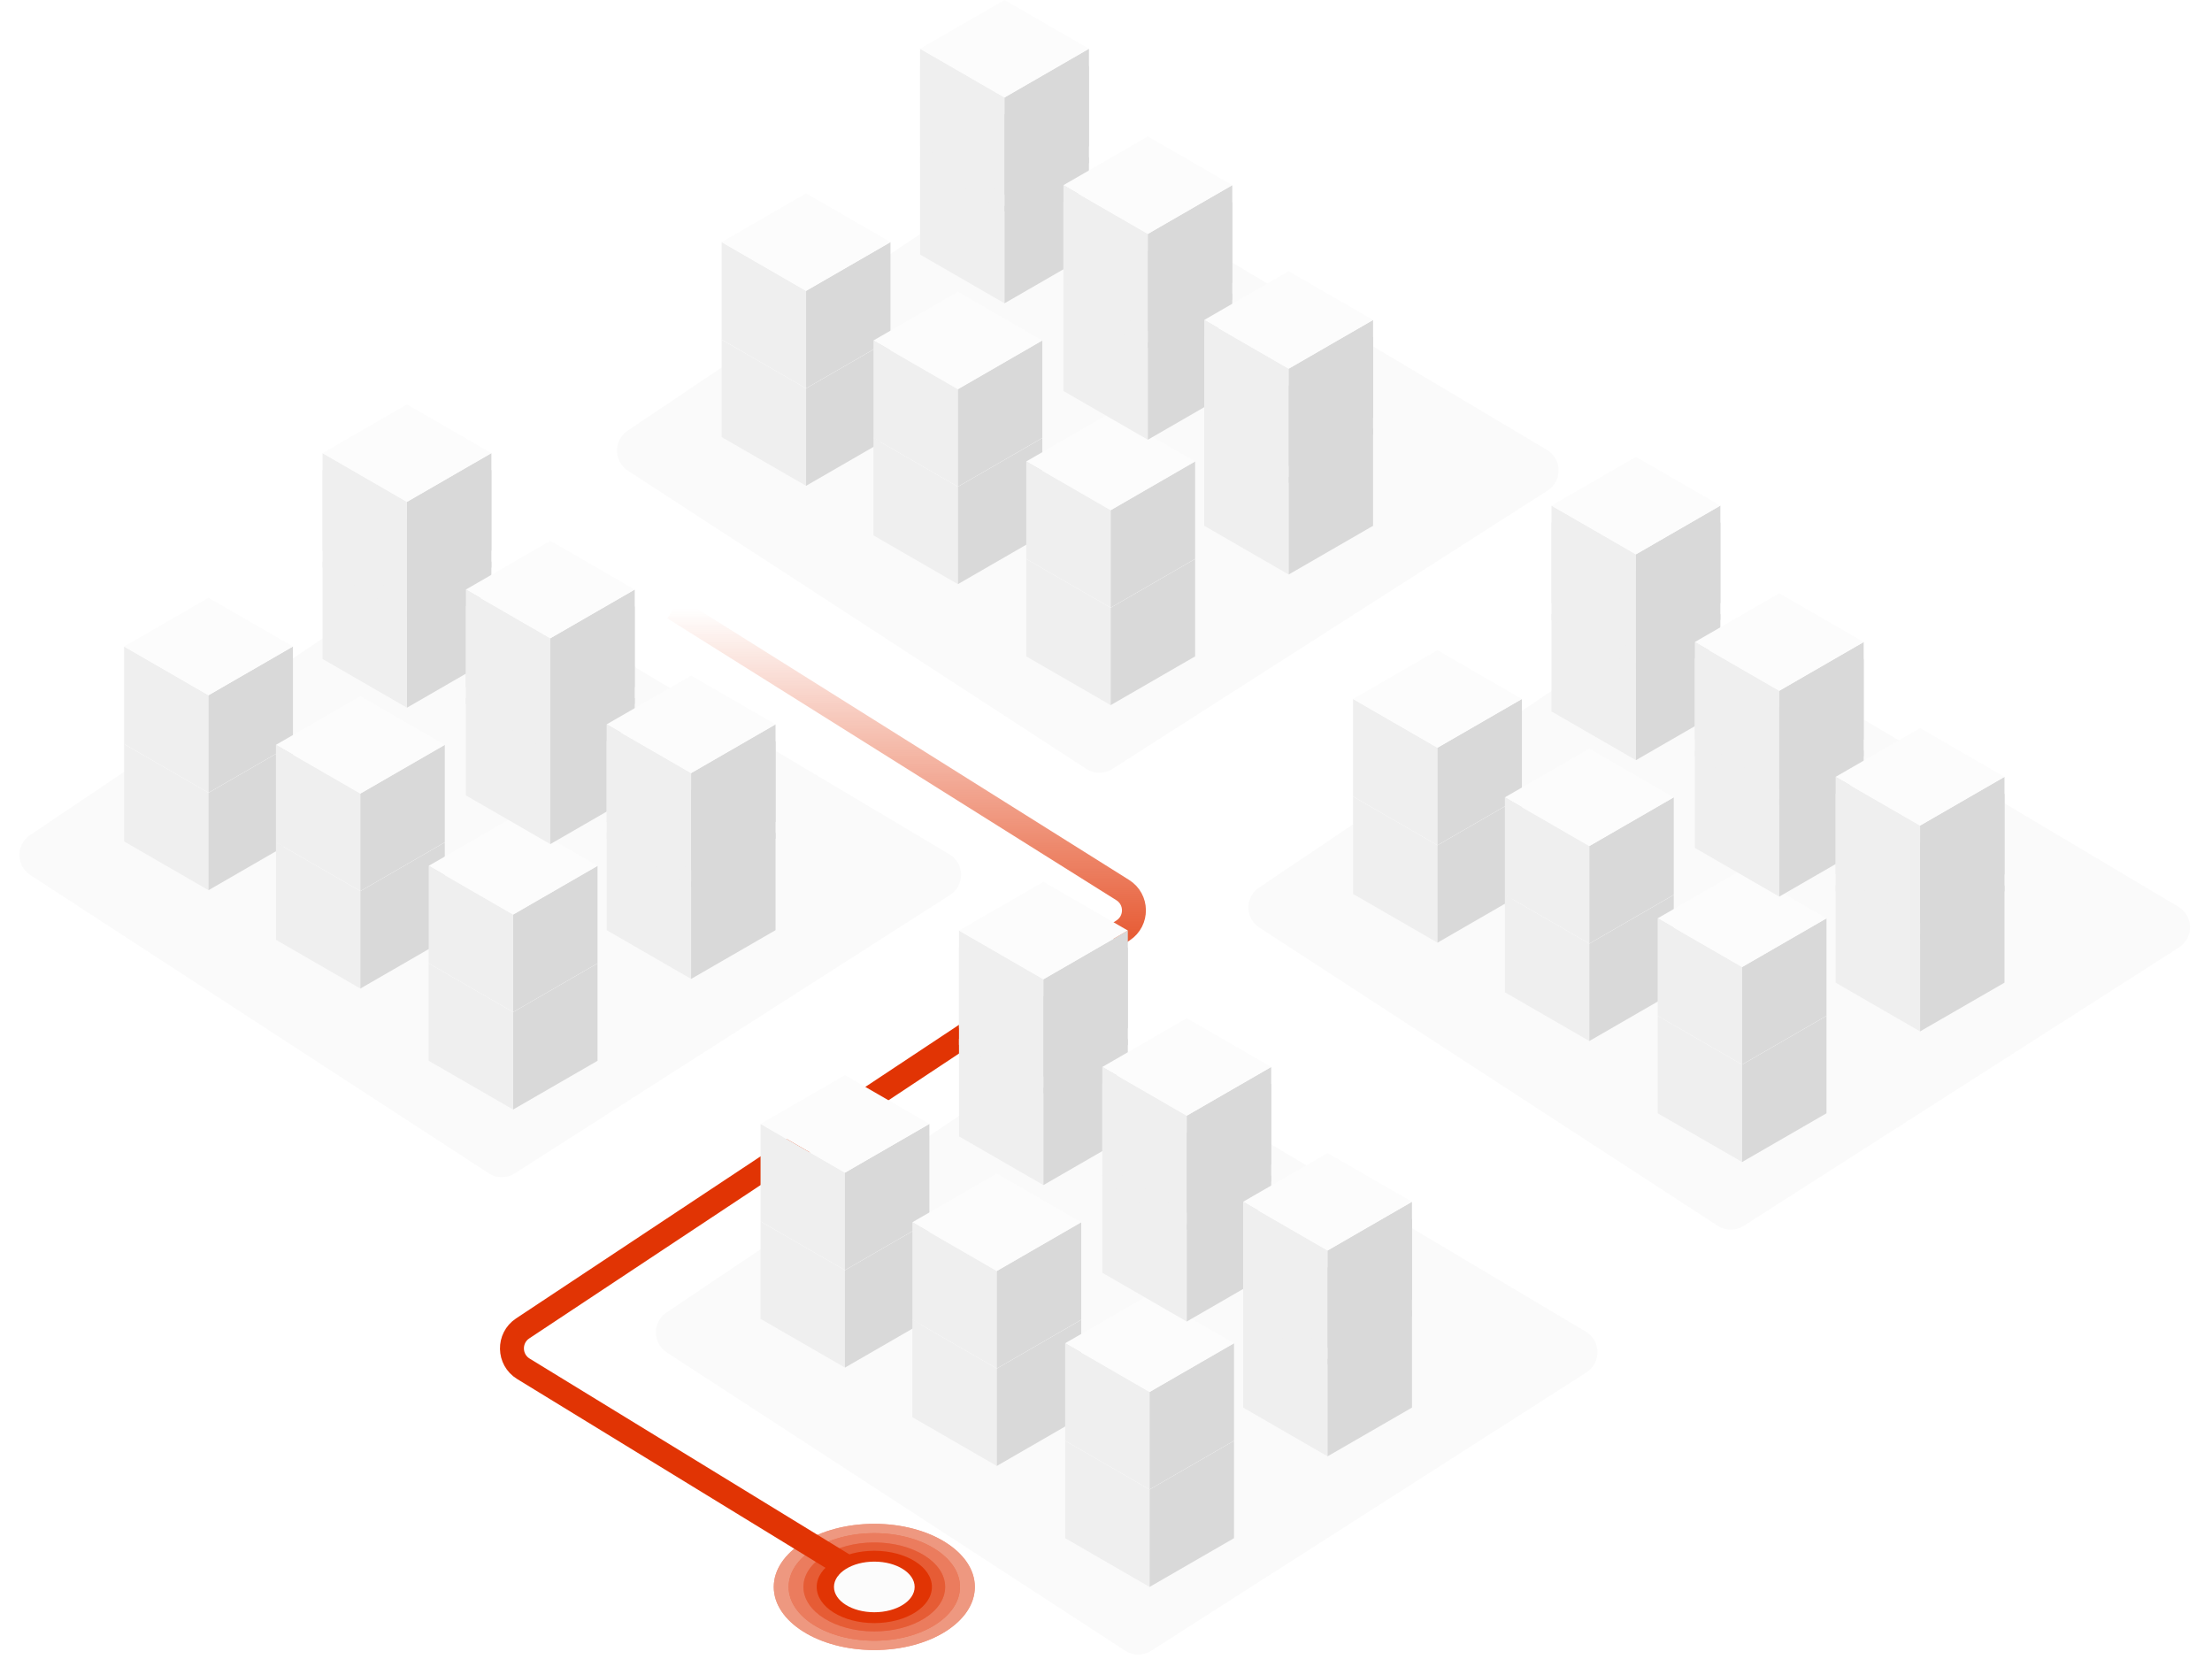 <svg width="739" height="557" viewBox="0 0 739 557" fill="none" xmlns="http://www.w3.org/2000/svg">
<ellipse cx="292.095" cy="530.162" rx="33.588" ry="21.081" fill="#E13404"/>
<ellipse cx="292.095" cy="530.162" rx="33.588" ry="21.081" fill="#FCFCFC" fill-opacity="0.5"/>
<ellipse cx="292.095" cy="530.162" rx="28.627" ry="17.967" fill="#E13404"/>
<ellipse cx="292.095" cy="530.162" rx="28.627" ry="17.967" fill="#FCFCFC" fill-opacity="0.36"/>
<ellipse cx="292.095" cy="530.162" rx="23.674" ry="14.858" fill="#E13404"/>
<ellipse cx="292.095" cy="530.162" rx="23.674" ry="14.858" fill="#FCFCFC" fill-opacity="0.2"/>
<ellipse cx="292.095" cy="530.162" rx="19.247" ry="12.08" fill="#E13404"/>
<ellipse cx="292.095" cy="530.162" rx="13.475" ry="8.457" fill="#FCFCFC"/>
<path d="M225.089 203.199L375.087 297.356C380.01 300.446 380.098 307.589 375.254 310.8L174.615 443.796C169.738 447.028 169.867 454.231 174.857 457.286L282.089 522.949" stroke="url(#paint0_linear_49_393)" stroke-width="8"/>
<g filter="url(#filter0_d_49_393)">
<path d="M317.382 294.999L171.95 388.012C169.303 389.705 165.91 389.692 163.276 387.978L10.138 288.335C5.332 285.208 5.279 278.19 10.038 274.991L144.995 184.262C147.562 182.537 150.892 182.445 153.55 184.027L317.163 281.384C322.278 284.428 322.396 291.792 317.382 294.999Z" fill="#FAFAFA"/>
</g>
<path d="M41.459 281.113L69.662 297.397V264.83L41.459 248.547V281.113Z" fill="#EFEFEF"/>
<path d="M97.866 281.113V248.547L69.662 264.83V297.397L97.866 281.113Z" fill="#D9D9D9"/>
<path d="M97.866 248.547L69.662 232.263L41.459 248.547L69.662 264.83L97.866 248.547Z" fill="#FCFCFC"/>
<path d="M41.459 248.547L69.662 264.83V232.263L41.459 215.98V248.547Z" fill="#EFEFEF"/>
<path d="M97.866 248.547V215.98L69.662 232.263V264.83L97.866 248.547Z" fill="#D9D9D9"/>
<path d="M97.866 215.98L69.662 199.697L41.459 215.98L69.662 232.263L97.866 215.98Z" fill="#FCFCFC"/>
<path d="M107.757 220.144L135.961 236.428V203.861L107.757 187.578V220.144Z" fill="#EFEFEF"/>
<path d="M164.164 220.144V187.578L135.961 203.861V236.428L164.164 220.144Z" fill="#D9D9D9"/>
<path d="M164.164 187.578L135.961 171.294L107.757 187.578L135.961 203.861L164.164 187.578Z" fill="#FCFCFC"/>
<path d="M107.757 189.579L135.961 205.862V173.296L107.757 157.012V189.579Z" fill="#EFEFEF"/>
<path d="M164.164 189.579V157.012L135.961 173.296V205.862L164.164 189.579Z" fill="#D9D9D9"/>
<path d="M164.164 157.012L135.961 140.729L107.757 157.012L135.961 173.296L164.164 157.012Z" fill="#FCFCFC"/>
<path d="M107.757 183.948L135.961 200.231V167.665L107.757 151.381V183.948Z" fill="#EFEFEF"/>
<path d="M164.164 183.948V151.381L135.961 167.665V200.231L164.164 183.948Z" fill="#D9D9D9"/>
<path d="M164.164 151.381L135.961 135.098L107.757 151.381L135.961 167.665L164.164 151.381Z" fill="#FCFCFC"/>
<path d="M92.186 313.97L120.389 330.253V297.686L92.186 281.403V313.97Z" fill="#EFEFEF"/>
<path d="M148.593 313.97V281.403L120.39 297.686V330.253L148.593 313.97Z" fill="#D9D9D9"/>
<path d="M148.593 281.403L120.389 265.12L92.186 281.403L120.389 297.686L148.593 281.403Z" fill="#FCFCFC"/>
<path d="M92.186 281.403L120.389 297.686V265.12L92.186 248.836V281.403Z" fill="#EFEFEF"/>
<path d="M148.593 281.403V248.836L120.39 265.12V297.686L148.593 281.403Z" fill="#D9D9D9"/>
<path d="M148.593 248.836L120.389 232.553L92.186 248.836L120.389 265.12L148.593 248.836Z" fill="#FCFCFC"/>
<path d="M143.227 354.388L171.43 370.672V338.105L143.227 321.822V354.388Z" fill="#EFEFEF"/>
<path d="M199.634 354.388V321.822L171.43 338.105V370.672L199.634 354.388Z" fill="#D9D9D9"/>
<path d="M199.634 321.822L171.43 305.538L143.227 321.822L171.43 338.105L199.634 321.822Z" fill="#FCFCFC"/>
<path d="M143.227 321.822L171.43 338.105V305.538L143.227 289.255V321.822Z" fill="#EFEFEF"/>
<path d="M199.634 321.822V289.255L171.43 305.538V338.105L199.634 321.822Z" fill="#D9D9D9"/>
<path d="M199.634 289.255L171.43 272.972L143.227 289.255L171.43 305.538L199.634 289.255Z" fill="#FCFCFC"/>
<path d="M155.643 265.721L183.847 282.004V249.438L155.643 233.154V265.721Z" fill="#EFEFEF"/>
<path d="M212.05 265.721V233.154L183.847 249.438V282.004L212.05 265.721Z" fill="#D9D9D9"/>
<path d="M212.05 233.154L183.847 216.871L155.643 233.154L183.847 249.438L212.05 233.154Z" fill="#FCFCFC"/>
<path d="M155.643 235.155L183.847 251.439V218.872L155.643 202.589V235.155Z" fill="#EFEFEF"/>
<path d="M212.05 235.155V202.589L183.847 218.872V251.439L212.05 235.155Z" fill="#D9D9D9"/>
<path d="M212.05 202.589L183.847 186.305L155.643 202.589L183.847 218.872L212.05 202.589Z" fill="#FCFCFC"/>
<path d="M155.643 229.525L183.847 245.808V213.241L155.643 196.958V229.525Z" fill="#EFEFEF"/>
<path d="M212.05 229.525V196.958L183.847 213.241V245.808L212.05 229.525Z" fill="#D9D9D9"/>
<path d="M212.05 196.958L183.847 180.675L155.643 196.958L183.847 213.241L212.05 196.958Z" fill="#FCFCFC"/>
<path d="M202.685 310.755L230.889 327.038V294.472L202.685 278.188V310.755Z" fill="#EFEFEF"/>
<path d="M259.092 310.755V278.188L230.889 294.472V327.038L259.092 310.755Z" fill="#D9D9D9"/>
<path d="M259.093 278.188L230.889 261.905L202.685 278.188L230.889 294.472L259.093 278.188Z" fill="#FCFCFC"/>
<path d="M202.685 280.189L230.889 296.473V263.906L202.685 247.623V280.189Z" fill="#EFEFEF"/>
<path d="M259.092 280.189V247.623L230.889 263.906V296.473L259.092 280.189Z" fill="#D9D9D9"/>
<path d="M259.092 247.623L230.889 231.339L202.685 247.623L230.889 263.906L259.092 247.623Z" fill="#FCFCFC"/>
<path d="M202.685 274.559L230.889 290.842V258.275L202.685 241.992V274.559Z" fill="#EFEFEF"/>
<path d="M259.092 274.559V241.992L230.889 258.275V290.842L259.092 274.559Z" fill="#D9D9D9"/>
<path d="M259.092 241.992L230.889 225.709L202.685 241.992L230.889 258.275L259.092 241.992Z" fill="#FCFCFC"/>
<g filter="url(#filter1_d_49_393)">
<path d="M517.016 159.901L371.584 252.914C368.937 254.607 365.544 254.594 362.91 252.88L209.772 153.237C204.966 150.11 204.913 143.092 209.672 139.893L344.629 49.164C347.195 47.439 350.526 47.347 353.183 48.929L516.796 146.286C521.911 149.33 522.03 156.694 517.016 159.901Z" fill="#FAFAFA"/>
</g>
<path d="M241.093 146.015L269.296 162.299V129.732L241.093 113.448V146.015Z" fill="#EFEFEF"/>
<path d="M297.5 146.015V113.448L269.296 129.732V162.299L297.5 146.015Z" fill="#D9D9D9"/>
<path d="M297.5 113.448L269.296 97.165L241.093 113.448L269.296 129.732L297.5 113.448Z" fill="#FCFCFC"/>
<path d="M241.093 113.448L269.296 129.732V97.165L241.093 80.882V113.448Z" fill="#EFEFEF"/>
<path d="M297.5 113.448V80.882L269.296 97.165V129.732L297.5 113.448Z" fill="#D9D9D9"/>
<path d="M297.5 80.882L269.296 64.599L241.093 80.882L269.296 97.165L297.5 80.882Z" fill="#FCFCFC"/>
<path d="M307.391 85.046L335.595 101.33V68.763L307.391 52.48V85.046Z" fill="#EFEFEF"/>
<path d="M363.798 85.046V52.48L335.595 68.763V101.33L363.798 85.046Z" fill="#D9D9D9"/>
<path d="M363.798 52.48L335.595 36.196L307.391 52.48L335.595 68.763L363.798 52.48Z" fill="#FCFCFC"/>
<path d="M307.391 54.481L335.595 70.764V38.197L307.391 21.914V54.481Z" fill="#EFEFEF"/>
<path d="M363.798 54.481V21.914L335.595 38.197V70.764L363.798 54.481Z" fill="#D9D9D9"/>
<path d="M363.798 21.914L335.595 5.631L307.391 21.914L335.595 38.197L363.798 21.914Z" fill="#FCFCFC"/>
<path d="M307.391 48.85L335.595 65.133V32.567L307.391 16.283V48.85Z" fill="#EFEFEF"/>
<path d="M363.798 48.85V16.283L335.595 32.567V65.133L363.798 48.85Z" fill="#D9D9D9"/>
<path d="M363.798 16.283L335.595 0L307.391 16.283L335.595 32.567L363.798 16.283Z" fill="#FCFCFC"/>
<path d="M291.82 178.872L320.023 195.155V162.588L291.82 146.305V178.872Z" fill="#EFEFEF"/>
<path d="M348.227 178.872V146.305L320.023 162.588V195.155L348.227 178.872Z" fill="#D9D9D9"/>
<path d="M348.227 146.305L320.023 130.022L291.82 146.305L320.023 162.588L348.227 146.305Z" fill="#FCFCFC"/>
<path d="M291.82 146.305L320.023 162.588V130.022L291.82 113.738V146.305Z" fill="#EFEFEF"/>
<path d="M348.227 146.305V113.738L320.023 130.022V162.588L348.227 146.305Z" fill="#D9D9D9"/>
<path d="M348.227 113.738L320.023 97.455L291.82 113.738L320.023 130.022L348.227 113.738Z" fill="#FCFCFC"/>
<path d="M342.86 219.29L371.064 235.574V203.007L342.86 186.724V219.29Z" fill="#EFEFEF"/>
<path d="M399.267 219.29V186.724L371.064 203.007V235.574L399.267 219.29Z" fill="#D9D9D9"/>
<path d="M399.267 186.724L371.064 170.44L342.86 186.724L371.064 203.007L399.267 186.724Z" fill="#FCFCFC"/>
<path d="M342.86 186.724L371.064 203.007V170.44L342.86 154.157V186.724Z" fill="#EFEFEF"/>
<path d="M399.267 186.724V154.157L371.064 170.44V203.007L399.267 186.724Z" fill="#D9D9D9"/>
<path d="M399.267 154.157L371.064 137.874L342.86 154.157L371.064 170.44L399.267 154.157Z" fill="#FCFCFC"/>
<path d="M355.277 130.623L383.481 146.906V114.34L355.277 98.056V130.623Z" fill="#EFEFEF"/>
<path d="M411.684 130.623V98.056L383.48 114.34V146.906L411.684 130.623Z" fill="#D9D9D9"/>
<path d="M411.684 98.056L383.481 81.773L355.277 98.056L383.481 114.34L411.684 98.056Z" fill="#FCFCFC"/>
<path d="M355.277 100.057L383.48 116.341V83.774L355.277 67.491V100.057Z" fill="#EFEFEF"/>
<path d="M411.684 100.057V67.491L383.48 83.774V116.341L411.684 100.057Z" fill="#D9D9D9"/>
<path d="M411.684 67.491L383.48 51.207L355.277 67.491L383.48 83.774L411.684 67.491Z" fill="#FCFCFC"/>
<path d="M355.277 94.427L383.48 110.71V78.143L355.277 61.86V94.427Z" fill="#EFEFEF"/>
<path d="M411.684 94.427V61.86L383.48 78.143V110.71L411.684 94.427Z" fill="#D9D9D9"/>
<path d="M411.684 61.86L383.48 45.577L355.277 61.86L383.48 78.143L411.684 61.86Z" fill="#FCFCFC"/>
<path d="M402.319 175.657L430.523 191.94V159.374L402.319 143.09V175.657Z" fill="#EFEFEF"/>
<path d="M458.726 175.657V143.09L430.523 159.374V191.94L458.726 175.657Z" fill="#D9D9D9"/>
<path d="M458.726 143.09L430.523 126.807L402.319 143.09L430.523 159.374L458.726 143.09Z" fill="#FCFCFC"/>
<path d="M402.319 145.091L430.523 161.375V128.808L402.319 112.525V145.091Z" fill="#EFEFEF"/>
<path d="M458.726 145.091V112.525L430.523 128.808V161.375L458.726 145.091Z" fill="#D9D9D9"/>
<path d="M458.726 112.525L430.523 96.241L402.319 112.525L430.523 128.808L458.726 112.525Z" fill="#FCFCFC"/>
<path d="M402.319 139.461L430.523 155.744V123.177L402.319 106.894V139.461Z" fill="#EFEFEF"/>
<path d="M458.726 139.461V106.894L430.523 123.177V155.744L458.726 139.461Z" fill="#D9D9D9"/>
<path d="M458.726 106.894L430.523 90.611L402.319 106.894L430.523 123.177L458.726 106.894Z" fill="#FCFCFC"/>
<g filter="url(#filter2_d_49_393)">
<path d="M530.012 454.489L384.58 547.503C381.933 549.196 378.54 549.182 375.907 547.469L222.768 447.826C217.962 444.699 217.91 437.68 222.668 434.481L357.626 343.753C360.192 342.028 363.523 341.936 366.18 343.517L529.793 440.875C534.908 443.918 535.027 451.282 530.012 454.489Z" fill="#FAFAFA"/>
</g>
<path d="M254.089 440.604L282.293 456.887V424.32L254.089 408.037V440.604Z" fill="#EFEFEF"/>
<path d="M310.496 440.604V408.037L282.293 424.32V456.887L310.496 440.604Z" fill="#D9D9D9"/>
<path d="M310.496 408.037L282.293 391.754L254.089 408.037L282.293 424.32L310.496 408.037Z" fill="#FCFCFC"/>
<path d="M254.089 408.037L282.293 424.32V391.754L254.089 375.47V408.037Z" fill="#EFEFEF"/>
<path d="M310.496 408.037V375.47L282.293 391.754V424.32L310.496 408.037Z" fill="#D9D9D9"/>
<path d="M310.496 375.47L282.293 359.187L254.089 375.47L282.293 391.754L310.496 375.47Z" fill="#FCFCFC"/>
<path d="M320.388 379.635L348.591 395.918V363.351L320.388 347.068V379.635Z" fill="#EFEFEF"/>
<path d="M376.795 379.635V347.068L348.591 363.351V395.918L376.795 379.635Z" fill="#D9D9D9"/>
<path d="M376.795 347.068L348.591 330.785L320.388 347.068L348.591 363.351L376.795 347.068Z" fill="#FCFCFC"/>
<path d="M320.388 349.069L348.591 365.353V332.786L320.388 316.503V349.069Z" fill="#EFEFEF"/>
<path d="M376.795 349.069V316.503L348.591 332.786V365.353L376.795 349.069Z" fill="#D9D9D9"/>
<path d="M376.795 316.503L348.591 300.219L320.388 316.503L348.591 332.786L376.795 316.503Z" fill="#FCFCFC"/>
<path d="M320.388 343.438L348.591 359.722V327.155L320.388 310.872V343.438Z" fill="#EFEFEF"/>
<path d="M376.795 343.438V310.872L348.591 327.155V359.722L376.795 343.438Z" fill="#D9D9D9"/>
<path d="M376.795 310.872L348.591 294.588L320.388 310.872L348.591 327.155L376.795 310.872Z" fill="#FCFCFC"/>
<path d="M304.816 473.46L333.02 489.743V457.177L304.816 440.893V473.46Z" fill="#EFEFEF"/>
<path d="M361.223 473.46V440.893L333.02 457.177V489.743L361.223 473.46Z" fill="#D9D9D9"/>
<path d="M361.223 440.893L333.02 424.61L304.816 440.893L333.02 457.177L361.223 440.893Z" fill="#FCFCFC"/>
<path d="M304.816 440.893L333.02 457.177V424.61L304.816 408.327V440.893Z" fill="#EFEFEF"/>
<path d="M361.223 440.893V408.327L333.02 424.61V457.177L361.223 440.893Z" fill="#D9D9D9"/>
<path d="M361.223 408.327L333.02 392.043L304.816 408.327L333.02 424.61L361.223 408.327Z" fill="#FCFCFC"/>
<path d="M355.857 513.879L384.06 530.162V497.595L355.857 481.312V513.879Z" fill="#EFEFEF"/>
<path d="M412.264 513.879V481.312L384.06 497.595V530.162L412.264 513.879Z" fill="#D9D9D9"/>
<path d="M412.264 481.312L384.06 465.029L355.857 481.312L384.06 497.595L412.264 481.312Z" fill="#FCFCFC"/>
<path d="M355.857 481.312L384.06 497.595V465.029L355.857 448.745V481.312Z" fill="#EFEFEF"/>
<path d="M412.264 481.312V448.745L384.06 465.029V497.595L412.264 481.312Z" fill="#D9D9D9"/>
<path d="M412.264 448.745L384.061 432.462L355.857 448.745L384.061 465.029L412.264 448.745Z" fill="#FCFCFC"/>
<path d="M368.274 425.211L396.477 441.495V408.928L368.274 392.645V425.211Z" fill="#EFEFEF"/>
<path d="M424.681 425.211V392.645L396.477 408.928V441.495L424.681 425.211Z" fill="#D9D9D9"/>
<path d="M424.681 392.645L396.477 376.361L368.274 392.645L396.477 408.928L424.681 392.645Z" fill="#FCFCFC"/>
<path d="M368.273 394.646L396.477 410.929V378.363L368.273 362.079V394.646Z" fill="#EFEFEF"/>
<path d="M424.681 394.646V362.079L396.477 378.363V410.929L424.681 394.646Z" fill="#D9D9D9"/>
<path d="M424.681 362.079L396.477 345.796L368.273 362.079L396.477 378.363L424.681 362.079Z" fill="#FCFCFC"/>
<path d="M368.273 389.015L396.477 405.298V372.732L368.273 356.448V389.015Z" fill="#EFEFEF"/>
<path d="M424.681 389.015V356.448L396.477 372.732V405.298L424.681 389.015Z" fill="#D9D9D9"/>
<path d="M424.681 356.448L396.477 340.165L368.273 356.448L396.477 372.732L424.681 356.448Z" fill="#FCFCFC"/>
<path d="M415.316 470.245L443.519 486.529V453.962L415.316 437.679V470.245Z" fill="#EFEFEF"/>
<path d="M471.723 470.245V437.679L443.519 453.962V486.529L471.723 470.245Z" fill="#D9D9D9"/>
<path d="M471.723 437.679L443.519 421.395L415.316 437.679L443.519 453.962L471.723 437.679Z" fill="#FCFCFC"/>
<path d="M415.316 439.68L443.519 455.963V423.397L415.316 407.113V439.68Z" fill="#EFEFEF"/>
<path d="M471.723 439.68V407.113L443.519 423.397V455.963L471.723 439.68Z" fill="#D9D9D9"/>
<path d="M471.723 407.113L443.519 390.83L415.316 407.113L443.519 423.397L471.723 407.113Z" fill="#FCFCFC"/>
<path d="M415.316 434.049L443.519 450.332V417.766L415.316 401.482V434.049Z" fill="#EFEFEF"/>
<path d="M471.723 434.049V401.482L443.519 417.766V450.332L471.723 434.049Z" fill="#D9D9D9"/>
<path d="M471.723 401.482L443.519 385.199L415.316 401.482L443.519 417.766L471.723 401.482Z" fill="#FCFCFC"/>
<g filter="url(#filter3_d_49_393)">
<path d="M727.961 312.532L582.529 405.546C579.882 407.239 576.489 407.226 573.855 405.512L420.717 305.869C415.911 302.742 415.858 295.723 420.617 292.524L555.574 201.796C558.141 200.071 561.471 199.979 564.129 201.56L727.742 298.918C732.856 301.962 732.975 309.326 727.961 312.532Z" fill="#FAFAFA"/>
</g>
<path d="M452.038 298.647L480.241 314.93V282.364L452.038 266.08V298.647Z" fill="#EFEFEF"/>
<path d="M508.445 298.647V266.08L480.241 282.364V314.93L508.445 298.647Z" fill="#D9D9D9"/>
<path d="M508.445 266.08L480.241 249.797L452.038 266.08L480.241 282.364L508.445 266.08Z" fill="#FCFCFC"/>
<path d="M452.038 266.08L480.241 282.364V249.797L452.038 233.514V266.08Z" fill="#EFEFEF"/>
<path d="M508.445 266.08V233.514L480.241 249.797V282.364L508.445 266.08Z" fill="#D9D9D9"/>
<path d="M508.445 233.514L480.241 217.23L452.038 233.514L480.241 249.797L508.445 233.514Z" fill="#FCFCFC"/>
<path d="M518.336 237.678L546.54 253.961V221.395L518.336 205.111V237.678Z" fill="#EFEFEF"/>
<path d="M574.743 237.678V205.111L546.54 221.395V253.961L574.743 237.678Z" fill="#D9D9D9"/>
<path d="M574.743 205.111L546.54 188.828L518.336 205.111L546.54 221.395L574.743 205.111Z" fill="#FCFCFC"/>
<path d="M518.336 207.113L546.54 223.396V190.829L518.336 174.546V207.113Z" fill="#EFEFEF"/>
<path d="M574.743 207.113V174.546L546.54 190.829V223.396L574.743 207.113Z" fill="#D9D9D9"/>
<path d="M574.743 174.546L546.54 158.263L518.336 174.546L546.54 190.829L574.743 174.546Z" fill="#FCFCFC"/>
<path d="M518.336 201.482L546.54 217.765V185.198L518.336 168.915V201.482Z" fill="#EFEFEF"/>
<path d="M574.743 201.482V168.915L546.54 185.198V217.765L574.743 201.482Z" fill="#D9D9D9"/>
<path d="M574.743 168.915L546.54 152.632L518.336 168.915L546.54 185.198L574.743 168.915Z" fill="#FCFCFC"/>
<path d="M502.765 331.503L530.968 347.787V315.22L502.765 298.937V331.503Z" fill="#EFEFEF"/>
<path d="M559.172 331.503V298.937L530.968 315.22V347.787L559.172 331.503Z" fill="#D9D9D9"/>
<path d="M559.172 298.937L530.968 282.653L502.765 298.937L530.968 315.22L559.172 298.937Z" fill="#FCFCFC"/>
<path d="M502.765 298.937L530.968 315.22V282.653L502.765 266.37V298.937Z" fill="#EFEFEF"/>
<path d="M559.172 298.937V266.37L530.968 282.653V315.22L559.172 298.937Z" fill="#D9D9D9"/>
<path d="M559.172 266.37L530.968 250.087L502.765 266.37L530.968 282.653L559.172 266.37Z" fill="#FCFCFC"/>
<path d="M553.806 371.922L582.009 388.205V355.639L553.806 339.355V371.922Z" fill="#EFEFEF"/>
<path d="M610.213 371.922V339.355L582.009 355.639V388.205L610.213 371.922Z" fill="#D9D9D9"/>
<path d="M610.213 339.355L582.009 323.072L553.805 339.355L582.009 355.639L610.213 339.355Z" fill="#FCFCFC"/>
<path d="M553.805 339.355L582.009 355.639V323.072L553.805 306.789V339.355Z" fill="#EFEFEF"/>
<path d="M610.213 339.355V306.789L582.009 323.072V355.639L610.213 339.355Z" fill="#D9D9D9"/>
<path d="M610.213 306.789L582.009 290.505L553.806 306.789L582.009 323.072L610.213 306.789Z" fill="#FCFCFC"/>
<path d="M566.222 283.255L594.426 299.538V266.971L566.222 250.688V283.255Z" fill="#EFEFEF"/>
<path d="M622.629 283.255V250.688L594.426 266.971V299.538L622.629 283.255Z" fill="#D9D9D9"/>
<path d="M622.629 250.688L594.426 234.405L566.222 250.688L594.426 266.971L622.629 250.688Z" fill="#FCFCFC"/>
<path d="M566.222 252.689L594.426 268.973V236.406L566.222 220.123V252.689Z" fill="#EFEFEF"/>
<path d="M622.629 252.689V220.123L594.426 236.406V268.973L622.629 252.689Z" fill="#D9D9D9"/>
<path d="M622.629 220.123L594.426 203.839L566.222 220.123L594.426 236.406L622.629 220.123Z" fill="#FCFCFC"/>
<path d="M566.222 247.058L594.426 263.342V230.775L566.222 214.492V247.058Z" fill="#EFEFEF"/>
<path d="M622.629 247.058V214.492L594.426 230.775V263.342L622.629 247.058Z" fill="#D9D9D9"/>
<path d="M622.629 214.492L594.426 198.208L566.222 214.492L594.426 230.775L622.629 214.492Z" fill="#FCFCFC"/>
<path d="M613.264 328.289L641.468 344.572V312.005L613.264 295.722V328.289Z" fill="#EFEFEF"/>
<path d="M669.671 328.289V295.722L641.468 312.005V344.572L669.671 328.289Z" fill="#D9D9D9"/>
<path d="M669.671 295.722L641.468 279.439L613.264 295.722L641.468 312.005L669.671 295.722Z" fill="#FCFCFC"/>
<path d="M613.264 297.723L641.468 314.007V281.44L613.264 265.157V297.723Z" fill="#EFEFEF"/>
<path d="M669.671 297.723V265.157L641.468 281.44V314.007L669.671 297.723Z" fill="#D9D9D9"/>
<path d="M669.671 265.157L641.468 248.873L613.264 265.157L641.468 281.44L669.671 265.157Z" fill="#FCFCFC"/>
<path d="M613.264 292.092L641.468 308.376V275.809L613.264 259.526V292.092Z" fill="#EFEFEF"/>
<path d="M669.671 292.092V259.526L641.468 275.809V308.376L669.671 292.092Z" fill="#D9D9D9"/>
<path d="M669.671 259.526L641.468 243.242L613.264 259.526L641.468 275.809L669.671 259.526Z" fill="#FCFCFC"/>
<defs>
<filter id="filter0_d_49_393" x="2.501" y="182.902" width="322.571" height="214.371" filterUnits="userSpaceOnUse" color-interpolation-filters="sRGB">
<feFlood flood-opacity="0" result="BackgroundImageFix"/>
<feColorMatrix in="SourceAlpha" type="matrix" values="0 0 0 0 0 0 0 0 0 0 0 0 0 0 0 0 0 0 127 0" result="hardAlpha"/>
<feOffset dy="4"/>
<feGaussianBlur stdDeviation="2"/>
<feComposite in2="hardAlpha" operator="out"/>
<feColorMatrix type="matrix" values="0 0 0 0 0 0 0 0 0 0 0 0 0 0 0 0 0 0 0.04 0"/>
<feBlend mode="normal" in2="BackgroundImageFix" result="effect1_dropShadow_49_393"/>
<feBlend mode="normal" in="SourceGraphic" in2="effect1_dropShadow_49_393" result="shape"/>
</filter>
<filter id="filter1_d_49_393" x="202.135" y="47.804" width="322.571" height="214.371" filterUnits="userSpaceOnUse" color-interpolation-filters="sRGB">
<feFlood flood-opacity="0" result="BackgroundImageFix"/>
<feColorMatrix in="SourceAlpha" type="matrix" values="0 0 0 0 0 0 0 0 0 0 0 0 0 0 0 0 0 0 127 0" result="hardAlpha"/>
<feOffset dy="4"/>
<feGaussianBlur stdDeviation="2"/>
<feComposite in2="hardAlpha" operator="out"/>
<feColorMatrix type="matrix" values="0 0 0 0 0 0 0 0 0 0 0 0 0 0 0 0 0 0 0.04 0"/>
<feBlend mode="normal" in2="BackgroundImageFix" result="effect1_dropShadow_49_393"/>
<feBlend mode="normal" in="SourceGraphic" in2="effect1_dropShadow_49_393" result="shape"/>
</filter>
<filter id="filter2_d_49_393" x="215.131" y="342.392" width="322.571" height="214.371" filterUnits="userSpaceOnUse" color-interpolation-filters="sRGB">
<feFlood flood-opacity="0" result="BackgroundImageFix"/>
<feColorMatrix in="SourceAlpha" type="matrix" values="0 0 0 0 0 0 0 0 0 0 0 0 0 0 0 0 0 0 127 0" result="hardAlpha"/>
<feOffset dy="4"/>
<feGaussianBlur stdDeviation="2"/>
<feComposite in2="hardAlpha" operator="out"/>
<feColorMatrix type="matrix" values="0 0 0 0 0 0 0 0 0 0 0 0 0 0 0 0 0 0 0.04 0"/>
<feBlend mode="normal" in2="BackgroundImageFix" result="effect1_dropShadow_49_393"/>
<feBlend mode="normal" in="SourceGraphic" in2="effect1_dropShadow_49_393" result="shape"/>
</filter>
<filter id="filter3_d_49_393" x="413.08" y="200.435" width="322.571" height="214.371" filterUnits="userSpaceOnUse" color-interpolation-filters="sRGB">
<feFlood flood-opacity="0" result="BackgroundImageFix"/>
<feColorMatrix in="SourceAlpha" type="matrix" values="0 0 0 0 0 0 0 0 0 0 0 0 0 0 0 0 0 0 127 0" result="hardAlpha"/>
<feOffset dy="4"/>
<feGaussianBlur stdDeviation="2"/>
<feComposite in2="hardAlpha" operator="out"/>
<feColorMatrix type="matrix" values="0 0 0 0 0 0 0 0 0 0 0 0 0 0 0 0 0 0 0.04 0"/>
<feBlend mode="normal" in2="BackgroundImageFix" result="effect1_dropShadow_49_393"/>
<feBlend mode="normal" in="SourceGraphic" in2="effect1_dropShadow_49_393" result="shape"/>
</filter>
<linearGradient id="paint0_linear_49_393" x1="274.871" y1="203.199" x2="274.871" y2="522.949" gradientUnits="userSpaceOnUse">
<stop stop-color="#E13404" stop-opacity="0"/>
<stop offset="0.428" stop-color="#E13404"/>
</linearGradient>
</defs>
</svg>
